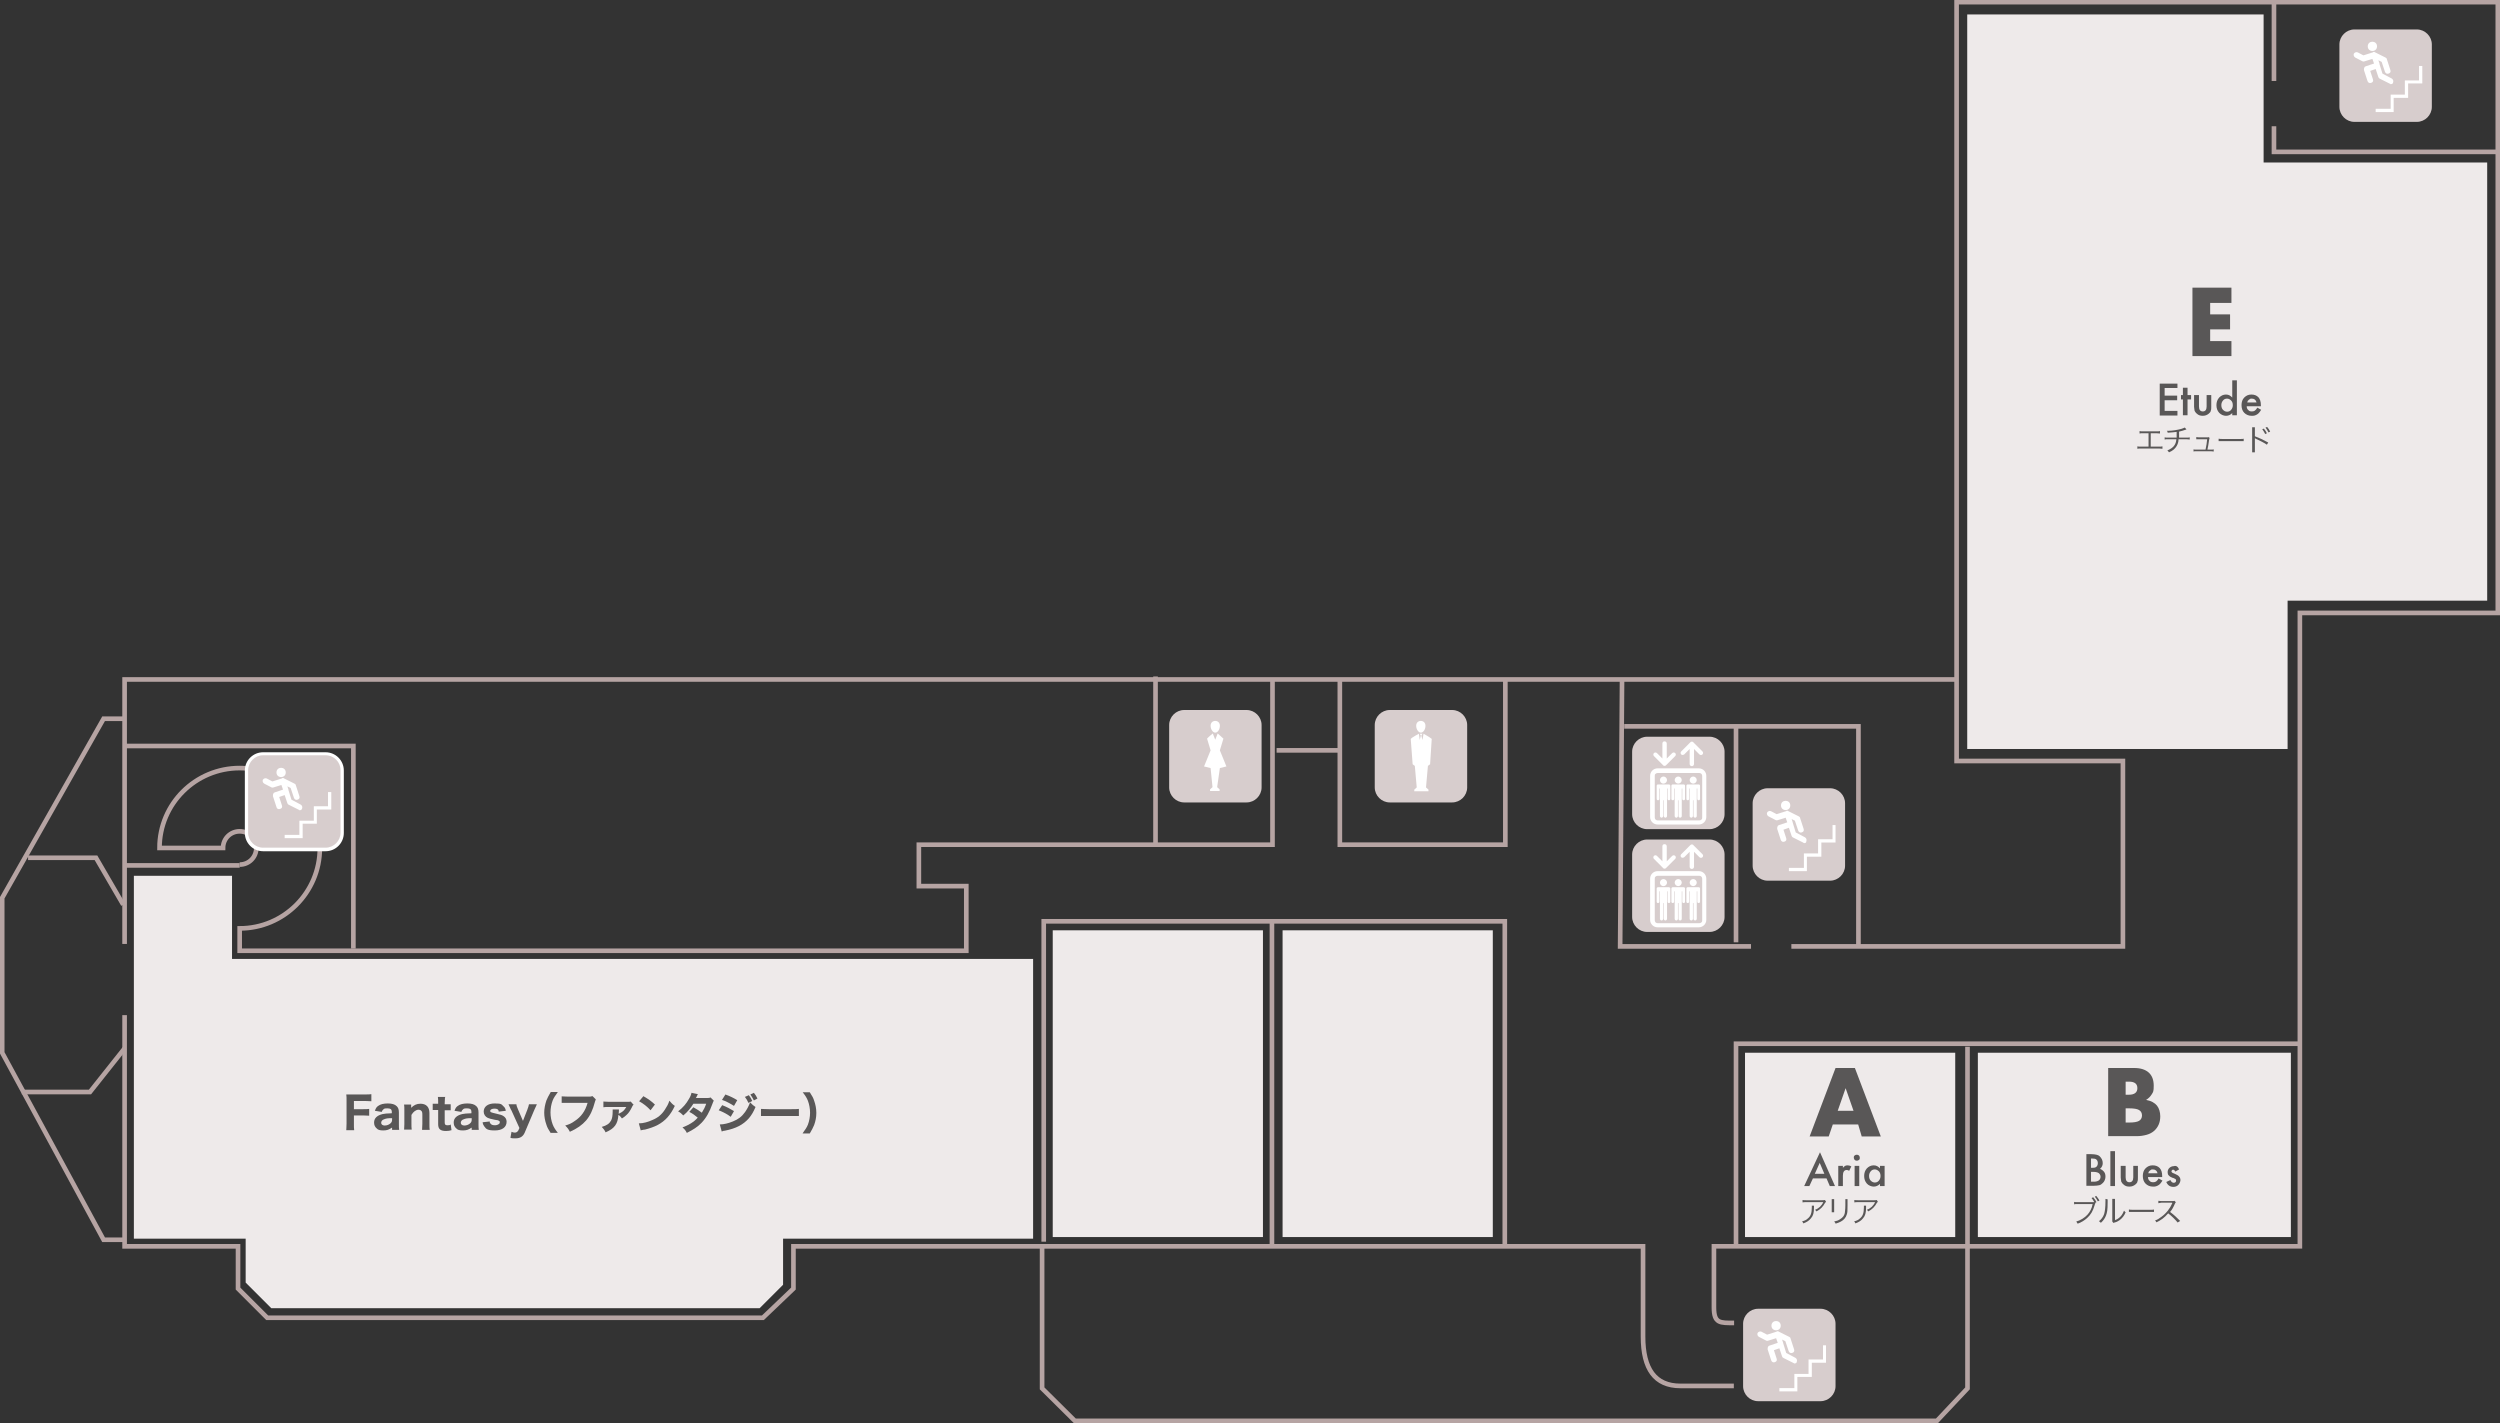 <?xml version="1.0" encoding="UTF-8"?>
<svg id="_レイヤー_1" data-name="レイヤー_1" xmlns="http://www.w3.org/2000/svg" version="1.1" viewBox="0 0 916.9 521.9">
  <rect x="0" y="0" width="916.9" height="521.9" fill="#333333" stroke="none"/>
  <!-- Generator: Adobe Illustrator 29.1.0, SVG Export Plug-In . SVG Version: 2.1.0 Build 142)  -->
  <defs>
    <style>
      .st0 {
        isolation: isolate;
      }

      .st1 {
        fill: #eeeaea;
      }

      .st2 {
        fill: #fff;
      }

      .st3 {
        fill: none;
        stroke: #b6a4a3;
        stroke-miterlimit: 10;
        stroke-width: 1.7px;
      }

      .st4 {
        fill: #595757;
      }

      .st5 {
        fill: #d7cdcd;
      }
    </style>
  </defs>
  <g>
    <path class="st3" d="M717.6,249.2"/>
    <path class="st3" d="M717.6,224.8"/>
    <path class="st3" d="M657,347.1h121.6v-68h-61V.8h198.5v224h-72.6v232.3h-214.9v22.4c0,5.9,2.2,5.7,7.4,5.7"/>
    <path class="st3" d="M657,347.1"/>
    <polyline class="st3" points="594.9 249.2 594.2 347.1 642.2 347.1"/>
    <path class="st3" d="M45.7,372.3v84.8h41.6v15.5l10.7,10.7h181.8l11.2-10.7v-15.5h311.6v33.1c0,11.9,4.4,18.1,13.7,18.1h19.6"/>
    <path class="st3" d="M45.7,372.3"/>
    <polyline class="st3" points="717.6 249.2 45.7 249.2 45.7 346.2"/>
    <polyline class="st3" points="382.2 457.6 382.2 509.2 394.2 521.1 710.4 521.1 721.6 509.2 721.6 457.6 721.6 383.9"/>
    <polyline class="st3" points="491.4 249.2 491.4 309.8 552.1 309.8 552.1 248.8"/>
    <line class="st3" x1="423.8" y1="248.1" x2="423.8" y2="310.2"/>
    <polyline class="st3" points="45.7 273.6 129.6 273.6 129.6 347.9"/>
    <polyline class="st3" points="45.2 263.6 38 263.6 .8 329.3 .8 386.1 38 454.7 45.2 454.7"/>
    <polyline class="st3" points="10.3 314.6 35.2 314.6 45.2 331.8"/>
    <polyline class="st3" points="8 400.5 33 400.5 45.7 384.5"/>
    <line class="st3" x1="45.2" y1="317.4" x2="87.9" y2="317.4"/>
    <polyline class="st3" points="382.8 455.4 382.8 337.9 551.9 337.9 551.9 457.6"/>
    <line class="st3" x1="466.5" y1="457.1" x2="466.5" y2="338.4"/>
    <polyline class="st3" points="636.7 456.5 636.7 382.8 842.9 382.8"/>
    <line class="st3" x1="468.2" y1="275.2" x2="491.4" y2="275.2"/>
    <polyline class="st3" points="595.7 266.4 681.6 266.4 681.6 347.3"/>
    <line class="st3" x1="834" y1="1.4" x2="834" y2="29.7"/>
    <polyline class="st3" points="834 46.3 834 55.7 916.6 55.7"/>
    <line class="st3" x1="636.7" y1="266.9" x2="636.7" y2="345.6"/>
    <path class="st3" d="M466.7,249.2v60.6h-129.7v15.2h17.4v23.7H87.9v-8.2c16.2,0,29.4-13.2,29.4-29.4s-13.2-29.4-29.4-29.4-29.4,13.1-29.4,29.3h23.3c0-3.4,2.7-6.1,6.1-6.1s6.1,2.7,6.1,6.1-2.7,6.1-6.1,6.1"/>
  </g>
  <path class="st5" d="M632.5,298.6c0,3-2.5,5.5-5.5,5.5h-22.9c-3,0-5.5-2.5-5.5-5.5v-22.9c0-3,2.5-5.5,5.5-5.5h22.9c3,0,5.5,2.5,5.5,5.5v22.9Z"/>
  <path class="st2" d="M625,282.6c-.5-.5-1.2-.8-1.9-.8h-15.2c-.7,0-1.4.3-1.9.8s-.8,1.2-.8,1.9v15.2c0,.7.3,1.4.8,1.9s1.2.8,1.9.8h15.2c.7,0,1.4-.3,1.9-.8s.8-1.2.8-1.9v-15.2c0-.7-.3-1.4-.8-1.9ZM624.3,299.8c0,.3,0,.6-.3.8-.2.2-.5.3-.8.3h-15.2c-.3,0-.6-.1-.8-.3-.2-.2-.3-.5-.3-.8v-15.2c0-.3,0-.6.3-.8.2-.2.5-.3.8-.3h15.2c.3,0,.6.1.8.3.2.2.3.5.3.8v15.2ZM610.1,287.4c.7,0,1.3-.6,1.3-1.3s-.6-1.3-1.3-1.3-1.3.6-1.3,1.3.5,1.3,1.3,1.3ZM612.1,287.7s0,0,0,0h-4c-.3,0-.5.2-.5.5v4.8c0,.3.2.5.5.5s.5-.2.5-.5v-3.8h.2v10.1c0,.3.3.6.6.6s.6-.3.6-.6v-5.8h.2v5.8c0,.3.3.6.6.6s.6-.3.6-.6v-5.8h0v-4.3h.2v3.8c0,.3.2.5.5.5s.5-.2.5-.5v-4.8c0-.3-.3-.5-.5-.5ZM615.5,287.4c.7,0,1.3-.6,1.3-1.3s-.6-1.3-1.3-1.3-1.3.6-1.3,1.3.6,1.3,1.3,1.3ZM617.5,287.7h-4c-.3,0-.5.2-.5.5v4.8c0,.3.2.5.5.5s.5-.2.5-.5v-3.8h.2v10.1c0,.3.3.6.6.6s.6-.3.6-.6v-5.8h.2v5.8c0,.3.3.6.6.6s.6-.3.6-.6v-10.1h.2v3.8c0,.3.2.5.5.5s.5-.2.5-.5v-4.8c0-.3-.2-.5-.5-.5ZM621,287.4c.7,0,1.3-.6,1.3-1.3s-.6-1.3-1.3-1.3-1.3.6-1.3,1.3.6,1.3,1.3,1.3ZM623,287.7h-4c-.3,0-.5.2-.5.5v4.8c0,.3.2.5.5.5s.5-.2.5-.5v-3.8h.2v10.1c0,.3.3.6.6.6s.6-.3.6-.6v-5.8h.2v5.8c0,.3.3.6.6.6s.6-.3.6-.6v-10.1h.2v3.8c0,.3.2.5.5.5s.5-.2.5-.5v-4.8c0-.3-.2-.5-.5-.5ZM617.1,276.9c.2,0,.4-.1.6-.2h0l2-2v5.5c0,.4.3.8.8.8s.8-.4.8-.8v-5.5l2,2c.3.3.8.3,1.1,0s.3-.8,0-1.1l-3.4-3.4h0c0-.1-.3-.2-.5-.2h0c-.2,0-.4.1-.5.2h0l-3.4,3.4c-.3.3-.3.8,0,1.1.1.1.3.2.5.2ZM610,280.7c0,.1.3.2.5.2h0c.2,0,.4-.1.5-.2h0l3.4-3.4c.3-.3.3-.8,0-1.1-.3-.3-.8-.3-1.1,0l-2,2v-5.5c0-.4-.3-.8-.8-.8s-.8.3-.8.8v5.5l-2-2c-.3-.3-.8-.3-1.1,0s-.3.8,0,1.1l3.4,3.4Z"/>
  <path class="st5" d="M632.5,336.3c0,3-2.5,5.5-5.5,5.5h-22.9c-3,0-5.5-2.5-5.5-5.5v-22.9c0-3,2.5-5.5,5.5-5.5h22.9c3,0,5.5,2.5,5.5,5.5v22.9Z"/>
  <path class="st2" d="M625,320.3c-.5-.5-1.2-.8-1.9-.8h-15.2c-.7,0-1.4.3-1.9.8s-.8,1.2-.8,1.9v15.2c0,.7.3,1.4.8,1.9s1.2.8,1.9.8h15.2c.7,0,1.4-.3,1.9-.8s.8-1.2.8-1.9v-15.2c0-.7-.3-1.4-.8-1.9ZM624.3,337.5c0,.3,0,.6-.3.8-.2.2-.5.3-.8.3h-15.2c-.3,0-.6-.1-.8-.3-.2-.2-.3-.5-.3-.8v-15.2c0-.3,0-.6.3-.8.2-.2.5-.3.8-.3h15.2c.3,0,.6.1.8.3.2.2.3.5.3.8v15.2ZM610.1,325c.7,0,1.3-.6,1.3-1.3s-.6-1.3-1.3-1.3-1.3.6-1.3,1.3.5,1.3,1.3,1.3ZM612.1,325.4s0,0,0,0h-4c-.3,0-.5.2-.5.5v4.8c0,.3.2.5.5.5s.5-.2.5-.5v-3.8h.2v10.1c0,.3.3.6.6.6s.6-.3.6-.6v-5.8h.2v5.8c0,.3.3.6.6.6s.6-.3.6-.6v-5.8h0v-4.3h.2v3.8c0,.3.2.5.5.5s.5-.2.5-.5v-4.8c0-.3-.3-.5-.5-.5ZM615.5,325c.7,0,1.3-.6,1.3-1.3s-.6-1.3-1.3-1.3-1.3.6-1.3,1.3.6,1.3,1.3,1.3ZM617.5,325.4h-4c-.3,0-.5.2-.5.5v4.8c0,.3.2.5.5.5s.5-.2.5-.5v-3.8h.2v10.1c0,.3.3.6.6.6s.6-.3.6-.6v-5.8h.2v5.8c0,.3.3.6.6.6s.6-.3.6-.6v-10.1h.2v3.8c0,.3.2.5.5.5s.5-.2.5-.5v-4.8c0-.3-.2-.5-.5-.5ZM621,325c.7,0,1.3-.6,1.3-1.3s-.6-1.3-1.3-1.3-1.3.6-1.3,1.3.6,1.3,1.3,1.3ZM623,325.4h-4c-.3,0-.5.2-.5.5v4.8c0,.3.2.5.5.5s.5-.2.5-.5v-3.8h.2v10.1c0,.3.3.6.6.6s.6-.3.6-.6v-5.8h.2v5.8c0,.3.3.6.6.6s.6-.3.6-.6v-10.1h.2v3.8c0,.3.2.5.5.5s.5-.2.5-.5v-4.8c0-.3-.2-.5-.5-.5ZM617.1,314.6c.2,0,.4-.1.6-.2h0l2-2v5.5c0,.4.3.8.8.8s.8-.4.8-.8v-5.5l2,2c.3.3.8.3,1.1,0s.3-.8,0-1.1l-3.4-3.4h0c0-.1-.3-.2-.5-.2h0c-.2,0-.4.1-.5.2h0l-3.4,3.4c-.3.3-.3.8,0,1.1.1.1.3.2.5.2ZM610,318.4c0,.1.3.2.5.2h0c.2,0,.4-.1.5-.2h0l3.4-3.4c.3-.3.3-.8,0-1.1-.3-.3-.8-.3-1.1,0l-2,2v-5.5c0-.4-.3-.8-.8-.8s-.8.3-.8.8v5.5l-2-2c-.3-.3-.8-.3-1.1,0s-.3.8,0,1.1l3.4,3.4Z"/>
  <path class="st5" d="M538.1,288.8c0,3-2.5,5.5-5.5,5.5h-22.9c-3,0-5.5-2.5-5.5-5.5v-22.9c0-3,2.5-5.5,5.5-5.5h22.9c3,0,5.5,2.5,5.5,5.5v22.9Z"/>
  <g>
    <path class="st2" d="M521.1,268.7c1,0,1.7-1.3,1.7-2.5s-.8-1.8-1.7-1.8-1.7.6-1.7,1.8c0,1.2.8,2.5,1.7,2.5Z"/>
    <path class="st2" d="M521.7,271.4l-.4-1.6.4-.7h-1l.4.7-.4,1.6-.3-2.3s-2.5,1.3-3,1.9l.7,9.3.8.6.7,7.9-.9.8v.6h5.2v-.6l-.9-.8.7-7.9.8-.6.6-9.3c-.5-.5-3-1.9-3-1.9l-.4,2.3Z"/>
  </g>
  <path class="st5" d="M462.7,288.8c0,3-2.5,5.5-5.5,5.5h-22.9c-3,0-5.5-2.5-5.5-5.5v-22.9c0-3,2.5-5.5,5.5-5.5h22.9c3,0,5.5,2.5,5.5,5.5v22.9Z"/>
  <g>
    <path class="st2" d="M445.7,268.7c1,0,1.7-1.3,1.7-2.5s-.8-1.8-1.7-1.8-1.7.6-1.7,1.8.8,2.5,1.7,2.5Z"/>
    <path class="st2" d="M447.4,281.7l2.4-.6-2.4-5.9h0l1.3-4.3c-.5-.5-2.1-1.9-2.1-1.9l-.9,2.3-.9-2.3s-1.6,1.3-2.1,1.9l1.3,4.3-2.4,5.9,2.4.6.7,7-.9.8v.6h3.5v-.6l-.9-.8,1-7Z"/>
  </g>
  <path class="st5" d="M673.2,508.4c0,3-2.5,5.5-5.5,5.5h-22.9c-3,0-5.5-2.5-5.5-5.5v-22.9c0-3,2.5-5.5,5.5-5.5h22.9c3,0,5.5,2.5,5.5,5.5v22.9Z"/>
  <g>
    <path class="st2" d="M658,500l-3.8-1.9h0c-.3-.1-.5-.3-.6-.6l-1-3-2,.7,1,3.1c.2.6,0,1.1-.7,1.3-.6.2-1.1-.1-1.3-.7l-1.3-4c0-.4,0-.7.2-1,0-.2.3-.3.5-.4l3-1-.6-1.7-2.9.9c-.2.1-.5.1-.7,0h0q0,0-.2-.1l-2.5-1.3c-.5-.3-.7-.9-.5-1.4.3-.5.9-.7,1.4-.5l2.1,1.1,3.5-1.1s0,0,0-.1h0c.3-.1.6-.1.8.1l3.8,1.9h0c.2.1.5.3.5.6l1.3,4c.2.6,0,1.1-.7,1.3-.6.2-1.1-.1-1.3-.7l-1.2-3.6-1.2-.6.4,1.2s0,.1,0,.1h0c0,.1,1.1,3.6,1.1,3.6l3.4,1.8c.5.3.7.9.5,1.4,0,.6-.7.8-1.2.6Z"/>
    <circle class="st2" cx="651.4" cy="486.2" r="1.7"/>
  </g>
  <polygon class="st2" points="668.6 493.4 668.6 498.6 663.3 498.6 663.3 503.9 658.1 503.9 658.1 509.1 652.6 509.1 652.6 510.3 659.2 510.3 659.2 505 664.5 505 664.5 499.8 669.7 499.8 669.7 494.6 669.7 493.4 668.6 493.4"/>
  <g>
    <path class="st5" d="M96.5,311.6c-3.4,0-6.1-2.7-6.1-6.1v-22.9c0-3.4,2.7-6.1,6.1-6.1h22.9c3.4,0,6.1,2.7,6.1,6.1v22.9c0,3.4-2.7,6.1-6.1,6.1h-22.9Z"/>
    <path class="st2" d="M119.4,277c3.1,0,5.5,2.5,5.5,5.5v22.9c0,3-2.5,5.5-5.5,5.5h-22.9c-3,0-5.5-2.5-5.5-5.5v-22.9c0-3,2.5-5.5,5.5-5.5h22.9M119.4,275.9h-22.9c-3.7,0-6.7,3-6.7,6.7v22.9c0,3.7,3,6.7,6.7,6.7h22.9c3.7,0,6.7-3,6.7-6.7v-22.9c0-3.7-3-6.7-6.7-6.7h0Z"/>
  </g>
  <g>
    <path class="st2" d="M109.8,297.1l-3.8-1.9h0c-.3-.1-.5-.3-.6-.6l-1-3-2,.7,1,3.1c.2.6,0,1.1-.7,1.3-.6.2-1.2-.1-1.3-.7l-1.3-4c0-.4,0-.7.2-1,0-.2.3-.3.5-.4l3-1-.6-1.7-2.9.9c-.2.1-.5.1-.7,0h0q0,0-.2-.1l-2.5-1.3c-.5-.3-.7-.9-.5-1.4.3-.5.9-.7,1.4-.5l2.1,1.1,3.5-1.1s0,0,0-.1h0c.3-.1.6-.1.8.1l3.8,1.9h0c.2.1.5.3.5.6l1.3,4c.2.6,0,1.1-.7,1.3-.6.2-1.1-.1-1.3-.7l-1.2-3.6-1.2-.6.4,1.2s0,.1,0,.1,0,.1,0,.1l1.1,3.5,3.4,1.8c.5.3.7.9.5,1.4-.1.6-.7.8-1.2.6Z"/>
    <circle class="st2" cx="103.1" cy="283.3" r="1.7"/>
  </g>
  <polygon class="st2" points="120.3 290.5 120.3 295.7 115.1 295.7 115.1 301 109.8 301 109.8 306.2 104.4 306.2 104.4 307.4 111 307.4 111 302.1 116.2 302.1 116.2 296.9 121.5 296.9 121.5 291.7 121.5 290.5 120.3 290.5"/>
  <path class="st5" d="M891.9,39.2c0,3-2.5,5.5-5.5,5.5h-22.9c-3,0-5.5-2.5-5.5-5.5v-22.9c0-3,2.5-5.5,5.5-5.5h22.9c3,0,5.5,2.5,5.5,5.5v22.9Z"/>
  <g>
    <path class="st2" d="M876.7,30.8l-3.8-1.9h0c-.3-.1-.5-.3-.6-.6l-1-3-2,.7,1,3.1c.2.6,0,1.1-.7,1.3-.6.2-1.1-.1-1.3-.7l-1.3-4c0-.4,0-.7.2-1,0-.2.3-.3.5-.4l3-1-.6-1.7-2.9.9c-.2.1-.5.1-.7,0h0q0,0-.2-.1l-2.5-1.3c-.5-.3-.7-.9-.5-1.4.3-.5.9-.7,1.4-.5l2.1,1.1,3.5-1.1s0,0,0-.1h0c.3-.1.6-.1.8.1l3.8,1.9h0c.2.1.5.3.5.6l1.3,4c.2.6,0,1.1-.7,1.3-.6.2-1.1-.1-1.3-.7l-1.2-3.6-1.2-.6.4,1.2s0,.1,0,.1,0,.1,0,.1l1.1,3.5,3.4,1.8c.5.3.7.9.5,1.4,0,.6-.7.8-1.2.6Z"/>
    <circle class="st2" cx="870.1" cy="17" r="1.7"/>
  </g>
  <polygon class="st2" points="887.2 24.2 887.2 29.5 882 29.5 882 34.7 876.8 34.7 876.8 39.9 871.3 39.9 871.3 41.1 877.9 41.1 877.9 35.9 883.2 35.9 883.2 30.6 888.4 30.6 888.4 25.4 888.4 24.2 887.2 24.2"/>
  <path class="st5" d="M676.7,317.5c0,3-2.5,5.5-5.5,5.5h-22.9c-3,0-5.5-2.5-5.5-5.5v-22.9c0-3,2.5-5.5,5.5-5.5h22.9c3,0,5.5,2.5,5.5,5.5v22.9Z"/>
  <g>
    <path class="st2" d="M661.5,309.1l-3.8-1.9h0c-.3-.1-.5-.3-.6-.6l-1-3-2,.7,1,3.1c.2.6,0,1.1-.7,1.3-.6.2-1.1-.1-1.3-.7l-1.3-4c0-.4,0-.7.2-1,0-.2.3-.3.5-.4l3-1-.6-1.7-2.9.9c-.2.1-.5.1-.7,0h0q0,0-.2-.1l-2.5-1.3c-.5-.3-.7-.9-.5-1.4.3-.5.9-.7,1.4-.5l2.1,1.1,3.5-1.1s0,0,0-.1h0c.3-.1.6-.1.8.1l3.8,1.9h0c.2.1.5.3.5.6l1.3,4c.2.6,0,1.1-.7,1.3-.6.2-1.1-.1-1.3-.7l-1.2-3.6-1.2-.6.4,1.2s0,.1,0,.1h0c0,.1,1.1,3.6,1.1,3.6l3.4,1.8c.5.3.7.9.5,1.4,0,.7-.6.9-1.2.6Z"/>
    <circle class="st2" cx="654.9" cy="295.4" r="1.7"/>
  </g>
  <polygon class="st2" points="672.1 302.6 672.1 307.8 666.8 307.8 666.8 313 661.6 313 661.6 318.3 656.1 318.3 656.1 319.5 662.7 319.5 662.7 314.2 668 314.2 668 309 673.2 309 673.2 303.7 673.2 302.6 672.1 302.6"/>
  <polygon class="st1" points="721.5 5.3 830.2 5.3 830.2 59.6 912.2 59.6 912.2 220.3 839 220.3 839 274.7 721.5 274.7 721.5 5.3"/>
  <g class="st0">
    <path class="st4" d="M798.6,142.3h-4.7v2.8h4.6v1.7h-4.6v3.9h4.7v1.7h-6.5v-11.7h6.5v1.6Z"/>
    <path class="st4" d="M802.3,146.5v5.8h-1.7v-5.8h-.7v-1.6h.7v-2.7h1.7v2.7h1.3v1.6h-1.3Z"/>
    <path class="st4" d="M806.5,144.9v4.2c0,1.2.5,1.8,1.4,1.8s1.4-.6,1.4-1.8v-4.2h1.7v4.3c0,.6,0,1.1-.2,1.5,0,.4-.4.7-.7,1-.6.5-1.3.8-2.2.8s-1.6-.2-2.2-.8c-.4-.3-.6-.7-.8-1,0-.3-.2-.9-.2-1.5v-4.3h1.8Z"/>
    <path class="st4" d="M818.7,139.5h1.7v12.8h-1.7v-.8c-.7.7-1.4,1-2.3,1s-1.8-.4-2.5-1.1c-.7-.8-1-1.7-1-2.8s.3-2,1-2.8c.7-.7,1.5-1.1,2.5-1.1s1.6.4,2.3,1.1v-6.3ZM814.7,148.6c0,.7.2,1.3.6,1.7.4.4.9.7,1.5.7s1.1-.2,1.5-.7.6-1,.6-1.7-.2-1.3-.6-1.7c-.4-.4-.9-.7-1.5-.7s-1.1.2-1.5.7c-.4.5-.6,1-.6,1.7Z"/>
    <path class="st4" d="M829.3,149h-5.3c0,.6.2,1.1.6,1.4.3.4.8.5,1.3.5s.8-.1,1.1-.3.6-.6.9-1.1l1.4.8c-.2.4-.5.7-.7,1s-.5.5-.8.7-.6.3-.9.4c-.3.1-.7.1-1.1.1-1.1,0-2-.4-2.7-1.1-.7-.7-1-1.7-1-2.8s.3-2.1,1-2.8,1.5-1.1,2.6-1.1,1.9.3,2.6,1c.6.7.9,1.6.9,2.9v.4ZM827.6,147.6c-.2-.9-.8-1.4-1.7-1.4s-.4,0-.6.1c-.2.1-.3.2-.5.3,0,.1-.3.3-.4.4,0,.2-.2.4-.2.6h3.4Z"/>
  </g>
  <g class="st0">
    <path class="st4" d="M818.4,111.1h-7.8v4.2h7.3v5.5h-7.3v4.3h7.8v5.5h-14.3v-25.1h14.3v5.6Z"/>
  </g>
  <g class="st0">
    <path class="st4" d="M788.8,163.8h3c.7,0,.9,0,1.3-.1v.9c-.4,0-.7-.1-1.3-.1h-6.6c-.6,0-.9,0-1.3.1v-.9c.4.1.6.1,1.3.1h2.8v-4.9h-2c-.6,0-.9,0-1.3.1v-.9c.4.1.7.1,1.3.1h4.9c.6,0,.9,0,1.3-.1v.9c-.4,0-.7-.1-1.3-.1h-2.1v4.9h0Z"/>
    <path class="st4" d="M801.9,157.5q0,0-.3.1c-.8.3-1.6.5-2.4.7v2.2h2.7c.6,0,.8,0,1.2-.1v.8c-.4,0-.6-.1-1.2-.1h-2.9c0,1-.3,1.8-.7,2.5-.6,1-1.4,1.7-2.8,2.3-.2-.3-.3-.4-.6-.7,1.2-.5,2.1-1.1,2.6-1.9.4-.6.6-1.2.7-2.2h-3.1c-.6,0-.8,0-1.2.1v-.8c.4.1.5.1,1.2.1h3.2v-2.1c-.7.1-1.7.2-3.3.3,0-.3,0-.4-.3-.7h.6c1.4,0,3.2-.3,4.7-.7.6-.2.9-.3,1.3-.5l.6.7Z"/>
    <path class="st4" d="M810.9,164.9c.5,0,.7,0,1-.1v.8c-.3,0-.6-.1-1-.1h-5.4c-.5,0-.7,0-1,.1v-.8c.3.1.5.1,1,.1h3.4c.3-1.2.5-2.8.6-3.8h-4v-.8c.3,0,.6.1,1,.1h3c.3,0,.4,0,.5-.1l.4.3q0,.2-.2.8c-.3,1.8-.3,2.3-.6,3.5h1.3Z"/>
    <path class="st4" d="M813.8,160.9c.3.1.6.1,1.4.1h6.4c.8,0,1,0,1.3-.1v.9h-9.2v-.9h.1Z"/>
    <path class="st4" d="M826,165.9c0-.3,0-.5,0-1.2v-6.9c0-.7,0-.9,0-1.1h1c0,.3,0,.5,0,1.2v2.1c1.6.6,3.1,1.3,4.9,2.3l-.5.8c-.8-.6-2.6-1.5-4.1-2.2q-.2-.1-.3-.2h0v4c0,.7,0,.9,0,1.2h-1ZM830.3,157.2c.5.6.8,1.1,1.1,1.7l-.6.3c-.3-.6-.8-1.4-1.1-1.8l.6-.2ZM831.5,156.6c.5.6.8,1,1.1,1.7l-.6.3c-.2-.5-.7-1.2-1.1-1.8l.6-.2Z"/>
  </g>
  <rect class="st1" x="725.4" y="386.1" width="114.8" height="67.6"/>
  <rect class="st1" x="640" y="386.1" width="77.1" height="67.6"/>
  <rect class="st1" x="470.4" y="341.2" width="77.1" height="112.5"/>
  <rect class="st1" x="386.1" y="341.2" width="77.1" height="112.5"/>
  <g class="st0">
    <path class="st4" d="M669.9,432.2h-5l-1.3,2.8h-1.9l5.8-12.4,5.5,12.4h-1.9l-1.2-2.8ZM669.1,430.5l-1.7-4-1.8,4h3.5Z"/>
    <path class="st4" d="M674.2,427.6h1.7v.7c.3-.3.6-.6.8-.7s.5-.2.9-.2.9.1,1.4.4l-.8,1.6c-.3-.2-.6-.3-.9-.3-.9,0-1.4.7-1.4,2.1v3.8h-1.7v-7.4Z"/>
    <path class="st4" d="M679.9,424.6c0-.3,0-.6.3-.8.2-.2.5-.3.8-.3s.6.1.8.3c.2.2.3.5.3.8s0,.6-.3.8c-.2.2-.5.3-.8.3s-.6-.1-.8-.3c-.1-.3-.3-.5-.3-.8ZM681.9,427.6v7.4h-1.7v-7.4h1.7Z"/>
    <path class="st4" d="M689.5,427.6h1.7v7.4h-1.7v-.8c-.7.7-1.5,1-2.3,1s-1.9-.4-2.5-1.1c-.7-.8-1-1.7-1-2.8s.3-2,1-2.8c.7-.7,1.5-1.1,2.5-1.1s1.6.4,2.3,1.1v-.9ZM685.5,431.3c0,.7.2,1.3.6,1.7.4.4.9.7,1.5.7s1.1-.2,1.5-.7.6-1,.6-1.7-.2-1.3-.6-1.7c-.4-.4-.9-.7-1.5-.7s-1.1.2-1.5.7c-.4.5-.6,1-.6,1.7Z"/>
  </g>
  <g class="st0">
    <path class="st4" d="M681.5,412.4h-9.3l-1.5,4.4h-7l9.5-25.1h7.1l9.5,25.1h-7l-1.3-4.4ZM679.8,407.4l-2.9-8.3-2.9,8.3h5.8Z"/>
  </g>
  <g class="st0">
    <path class="st4" d="M665.3,442.1v.8c0,1.9-.3,3-1.1,3.9-.7.9-1.5,1.4-2.8,1.9-.2-.4-.2-.5-.5-.7.9-.3,1.5-.5,2-1,1.2-.9,1.6-2.1,1.6-4.2v-.6h.8ZM669.7,440.7c0,.1,0,.2-.3.4-.8,1.5-1.8,2.5-3.2,3.2-.2-.3-.3-.4-.5-.6.8-.3,1.2-.6,1.8-1.1.5-.5.9-1,1.2-1.7h-6.3c-.6,0-.9,0-1.3.1v-.9c.4.1.7.1,1.3.1h6q.7,0,.9-.1l.4.6Z"/>
    <path class="st4" d="M672.7,439.8v4.8h-.9v-4.8h.9ZM677.6,439.8c0,.3,0,.4,0,1v1.3c0,1.8,0,2.7-.3,3.4-.3,1-1,1.9-2.1,2.5-.5.3-1.1.5-2,.8,0-.3-.2-.4-.5-.8,1-.2,1.5-.4,2.1-.8,1-.6,1.6-1.3,1.8-2.3,0-.6.2-1.1.2-2.8v-2.3h.9Z"/>
    <path class="st4" d="M684.4,442.1v.8c0,1.9-.3,3-1.1,3.9-.7.9-1.5,1.4-2.8,1.9-.2-.4-.2-.5-.5-.7.9-.3,1.5-.5,2-1,1.2-.9,1.6-2.1,1.6-4.2v-.6h.8ZM688.7,440.7c0,.1,0,.2-.3.4-.8,1.5-1.8,2.5-3.2,3.2-.2-.3-.3-.4-.5-.6.8-.3,1.2-.6,1.8-1.1.5-.5.9-1,1.2-1.7h-6.3c-.6,0-.9,0-1.3.1v-.9c.4.1.7.1,1.3.1h6q.7,0,.9-.1l.4.6Z"/>
  </g>
  <polygon class="st1" points="378.9 351.7 85.1 351.7 85.1 321.2 49.1 321.2 49.1 351.7 49.1 423.8 49.1 454.3 90.1 454.3 90.1 470.4 99.5 479.8 278.6 479.8 287.2 471.2 287.2 454.3 378.9 454.3 378.9 351.7"/>
  <g>
    <g class="st0">
      <path class="st4" d="M765.2,435v-11.7h1.8c.8,0,1.4.1,1.9.2s.9.3,1.2.6c.3.3.6.7.8,1.1s.3.9.3,1.4c0,.8-.3,1.5-1,2.1.6.2,1.1.6,1.5,1.1s.5,1.1.5,1.8-.3,1.7-1,2.3c-.4.4-.8.7-1.3.8-.5.1-1.2.2-2,.2h-2.7ZM766.9,428.3h.6c.7,0,1.1-.1,1.4-.4.3-.3.5-.7.5-1.3s-.2-1-.5-1.3-.8-.4-1.4-.4h-.6v3.4ZM766.9,433.4h1.1c.8,0,1.4-.2,1.8-.5.4-.3.6-.8.6-1.3s-.2-.9-.6-1.3c-.4-.3-1-.5-2-.5h-.9v3.6h0Z"/>
      <path class="st4" d="M775.7,422.2v12.8h-1.7v-12.8h1.7Z"/>
      <path class="st4" d="M779.6,427.6v4.2c0,1.2.5,1.8,1.4,1.8s1.4-.6,1.4-1.8v-4.2h1.7v4.3c0,.6,0,1.1-.2,1.5,0,.4-.4.7-.7,1-.6.5-1.3.8-2.2.8s-1.6-.2-2.2-.8c-.4-.3-.6-.7-.8-1,0-.3-.2-.9-.2-1.5v-4.3h1.8Z"/>
      <path class="st4" d="M793.1,431.7h-5.3c0,.6.2,1.1.6,1.4.3.4.8.5,1.3.5s.8-.1,1.1-.3c.3-.2.6-.6.9-1.1l1.4.8c-.2.4-.5.7-.7,1s-.5.5-.8.7-.6.3-.9.4c-.3.1-.7.1-1.1.1-1.1,0-2-.4-2.7-1.1s-1-1.7-1-2.8.3-2.1,1-2.8c.7-.7,1.5-1.1,2.6-1.1s1.9.3,2.6,1c.6.7.9,1.6.9,2.9v.4ZM791.3,430.3c-.2-.9-.8-1.4-1.7-1.4s-.4,0-.6.1c-.2.1-.3.2-.5.3,0,.1-.3.3-.4.4,0,.2-.2.4-.2.6h3.4Z"/>
      <path class="st4" d="M799.2,428.9l-1.4.8c-.2-.5-.5-.7-.8-.7s-.3.1-.4.2-.2.2-.2.4c0,.3.3.6,1,.8.9.4,1.5.7,1.8,1.1.3.3.5.8.5,1.3s-.3,1.3-.8,1.8-1.1.7-1.8.7c-1.2,0-2.1-.6-2.6-1.8l1.5-.7c.2.4.4.6.5.7.2.2.5.3.7.3.6,0,.9-.3.9-.8s-.2-.6-.7-.8c-.2-.1-.3-.2-.5-.2s-.3-.2-.5-.2c-.5-.2-.8-.5-1-.7-.3-.3-.4-.7-.4-1.2s.2-1.2.7-1.6,1-.6,1.6-.6c.8-.3,1.5.2,1.9,1.2Z"/>
    </g>
    <g class="st0">
      <path class="st4" d="M773.1,391.7h9.7c2.3,0,4.1.6,5.3,1.7s1.8,2.7,1.8,4.8-.2,2.3-.7,3.1c-.5.8-1.1,1.5-2.1,2.1.9.2,1.7.4,2.4.8s1.2.8,1.6,1.3.7,1.1.9,1.8c.2.7.3,1.4.3,2.1,0,1.2-.2,2.2-.6,3.1-.4.9-1,1.7-1.7,2.3-.7.6-1.6,1.1-2.7,1.4s-2.3.5-3.6.5h-10.5v-25h-.1ZM779.6,401.5h1.2c2,0,3.1-.8,3.1-2.4s-1-2.4-3.1-2.4h-1.2v4.8ZM779.6,411.7h1.4c1.6,0,2.8-.2,3.5-.6s1.1-1.1,1.1-2-.4-1.6-1.1-2c-.7-.4-1.9-.6-3.5-.6h-1.4v5.2Z"/>
    </g>
    <g class="st0">
      <path class="st4" d="M768.4,441.4q0,.1-.2.7c-.6,2.1-1.4,3.4-2.7,4.6-1,.9-2.1,1.6-3.5,2.1-.2-.3-.3-.5-.5-.8,1.5-.4,3.1-1.4,4.1-2.5.9-1,1.6-2.3,1.9-3.9h-5.6c-.6,0-.9,0-1.2.1v-.9c.4.1.7.1,1.3.1h6.1c-.5-.8-.6-1.1-1-1.5l.6-.3c.6.7,1,1.3,1.2,1.8l-.4.2v.3ZM768.8,438.6c.5.6.8,1,1.2,1.7l-.6.3c-.2-.5-.7-1.2-1.1-1.7l.5-.3Z"/>
      <path class="st4" d="M773,439.9q0,.3,0,1c0,3-.2,3.8-.6,4.9-.4,1-.9,1.8-1.9,2.7-.2-.3-.3-.4-.7-.6.9-.7,1.5-1.5,1.9-2.6.3-1,.5-2.4.5-4.8v-.8l.9.2ZM775.7,439.8c0,.3,0,.5,0,1v6.7c.8-.3,1.4-.7,2-1.3.6-.6,1-1.4,1.3-2.2.2.3.3.4.6.6-.5,1.3-1.3,2.2-2.2,2.9-.5.3-.9.6-1.6.8q-.2.1-.4.1c0,.1-.2.1-.3.1l-.4-.5c0-.2,0-.3,0-.8v-6.5q0-.7,0-1h.9Z"/>
      <path class="st4" d="M780.9,443.6c.3.1.6.1,1.4.1h6.4c.8,0,1,0,1.3-.1v.9h-9.2v-.9h.1Z"/>
      <path class="st4" d="M798.7,448.4c-.9-1.1-2.1-2.3-3.5-3.4-.8.9-1.3,1.4-2.1,2s-1.4.9-2.2,1.3c-.2-.3-.3-.5-.5-.7.9-.3,1.4-.6,2.3-1.3,1.8-1.3,3.2-3.1,4-5q0-.1,0-.1h0q0-.1-.3-.1h-3.7c-.5.1-.8.1-1.1.2v-.9c.3,0,.5.1.9.1h4.3c.4,0,.5,0,.7-.1l.5.5c0,.1-.2.3-.3.5-.6,1.4-1.1,2.3-1.8,3.1,1.5,1.1,2.4,2,3.7,3.3l-1,.6Z"/>
    </g>
  </g>
  <g>
    <path class="st4" d="M129.8,412.1c0,1.2,0,1.8.1,2.4h-2.9c0-.6.1-1.3.1-2.4v-8.5c0-1,0-1.5-.1-2.2.6,0,1.1,0,2.2,0h4.7c1.1,0,1.6,0,2.3-.1v2.6c-.6,0-1.2-.1-2.3-.1h-4.1v3h3.3c1.1,0,1.6,0,2.3-.1v2.5c-.6,0-1.3-.1-2.3-.1h-3.3v2.9Z"/>
    <path class="st4" d="M143.7,413.6c-1,.7-1.8,1-3.1,1s-2-.2-2.5-.8c-.6-.5-.9-1.2-.9-2.1,0-1.6,1.1-2.6,3.1-3.1.9-.2,1.4-.2,3.4-.3v-.6c0-.8-.5-1.2-1.6-1.2s-1.2.1-1.5.4c-.3.2-.4.4-.6.9l-2.5-.4c.3-.9.6-1.4,1.2-1.8.8-.6,2-.9,3.5-.9s2.6.3,3.3,1c.5.5.8,1.1.8,2.3v4.3c0,.9,0,1.4.1,2.1h-2.6v-.8ZM143.7,410.1c-1.5,0-2.1.1-2.8.4-.7.2-1.1.7-1.1,1.3s.5,1,1.3,1,1.5-.3,2-.7c.5-.4.7-.8.7-1.4v-.6Z"/>
    <path class="st4" d="M148.2,414.5c0-.7.1-1.3.1-2.2v-5c0-1,0-1.6-.1-2.2h2.6v.6c0,.1,0,.3,0,.6,1-1,2-1.5,3.4-1.5,2.1,0,3.3,1.2,3.3,3.4v4c0,1,0,1.6.1,2.2h-2.8c0-.8.1-1.3.1-2.2v-3.4c0-.8-.1-1.2-.5-1.5-.2-.2-.6-.3-.9-.3-.9,0-1.9.7-2.6,1.9v3.2c0,.9,0,1.5.1,2.2h-2.8Z"/>
    <path class="st4" d="M163.2,402.5c0,.6-.1,1.3-.1,2.1v.4h.6c.7,0,1.1,0,1.6,0v2.2c-.5,0-.8,0-1.5,0h-.7v4.5c0,.8.3,1,1,1s.8,0,1.2-.3l.3,2.1c-.6.2-1.2.3-2,.3-2.1,0-2.9-.7-2.9-2.5v-5.2h-.6c-.6,0-.9,0-1.4,0v-2.3c.5,0,.8,0,1.4,0h.6v-.4c0-.8,0-1.3-.1-2.1h2.8Z"/>
    <path class="st4" d="M172.9,413.6c-1,.7-1.8,1-3.1,1s-2-.2-2.5-.8c-.6-.5-.9-1.2-.9-2.1,0-1.6,1.1-2.6,3.1-3.1.9-.2,1.4-.2,3.4-.3v-.6c0-.8-.5-1.2-1.6-1.2s-1.2.1-1.5.4c-.3.2-.4.4-.6.9l-2.5-.4c.3-.9.6-1.4,1.2-1.8.8-.6,2-.9,3.5-.9s2.6.3,3.3,1c.5.5.8,1.1.8,2.3v4.3c0,.9,0,1.4.1,2.1h-2.6v-.8ZM172.9,410.1c-1.5,0-2.1.1-2.8.4-.7.2-1.1.7-1.1,1.3s.5,1,1.3,1,1.5-.3,2-.7c.5-.4.7-.8.7-1.4v-.6Z"/>
    <path class="st4" d="M179.6,411.4c0,.4.2.6.4.8.3.4.9.5,1.6.5s1.7-.4,1.7-1-.1-.5-.3-.6c-.2-.2-.5-.3-1.5-.4-1.5-.3-2.1-.5-2.6-.7-.9-.4-1.5-1.3-1.5-2.3,0-1.8,1.5-3,4-3s2.5.3,3.2,1c.5.4.8.9.9,1.7l-2.6.3c0-.8-.6-1.1-1.5-1.1s-1.6.3-1.6.8.2.5.5.6c.3.1.6.2,1.5.4,1.6.4,2.2.5,2.8.9.8.5,1.2,1.2,1.2,2.1,0,2-1.6,3.2-4.3,3.2s-3.2-.5-3.9-1.5c-.3-.4-.5-.8-.6-1.5l2.7-.3Z"/>
    <path class="st4" d="M187.4,407c-.7-1.5-.8-1.7-.9-2h2.9c0,.5.3,1.2.6,1.9l1.8,4.2,1.6-4.1c.4-1,.5-1.5.6-2h2.9q-.1.2-.3.7t-.6,1.3l-3.6,8.5c-.6,1.3-1.6,2-3.3,2s-1.1,0-1.9-.2l.4-2.2c.5.2.8.3,1.2.3.6,0,1-.3,1.3-.8l.4-.9-3-6.6Z"/>
    <path class="st4" d="M202,415.6c-.9-1.4-1.3-2.1-1.6-3.1-.5-1.4-.8-2.9-.8-4.4s.3-3,.8-4.5c.4-1,.8-1.7,1.6-3.1h2.6c-1,1.4-1.5,2.1-1.9,3.1-.5,1.3-.8,2.9-.8,4.4s.3,3.1.8,4.4c.4,1,.8,1.7,1.9,3.1h-2.6Z"/>
    <path class="st4" d="M218.5,403.3c-.1.3-.2.4-.3.8-.8,3-1.7,5-3.2,6.8-1.5,1.7-3.3,3-6,4.2-.5-1-.8-1.4-1.7-2.3,1.4-.4,2.3-.8,3.4-1.6,2.5-1.6,4-3.8,4.8-6.7h-7c-1.3,0-1.8,0-2.5,0v-2.4c.7,0,1.2.1,2.5.1h7.3c.7,0,1,0,1.5-.2l1.2,1.2Z"/>
    <path class="st4" d="M232.2,405.3q-.2.2-.5.9c-.5,1-1.1,2-1.9,2.7-.5.5-.9.8-1.7,1.3-.5-.7-.8-1-1.3-1.3-.2,3.3-1.4,5-4.7,6.4-.4-.9-.7-1.2-1.4-2,1.8-.5,2.8-1.2,3.4-2.3.4-.7.6-1.8.6-3.4s0-.4,0-.7h2.3c0,.3,0,.7-.1,1.6.4-.2.7-.4,1.1-.6.8-.5,1.2-1.1,1.7-1.9h-6.4c-1.1,0-1.4,0-2,.1v-2.1c.6,0,1.2.1,2,.1h6.8c.7,0,.9,0,1.2-.1l1.1,1.2Z"/>
    <path class="st4" d="M235.9,402c2.1,1.2,3,1.9,4.3,3.1l-1.6,2.1c-1.3-1.4-2.7-2.5-4.2-3.3l1.6-1.9ZM234.4,412c1.5,0,3.3-.5,4.8-1.2,2-.8,3.5-2,4.7-3.9.7-1.1,1.2-1.9,1.6-3.2.8.9,1,1.2,2,1.9-1.6,3.4-3.5,5.5-6.3,7-1.3.7-3.1,1.3-4.7,1.7q-.4,0-.7.1c-.4,0-.5.1-.8.2l-.7-2.6Z"/>
    <path class="st4" d="M256,401.2c-.2.3-.2.4-.4.8-.1.3-.2.4-.4.7h4.2c.6,0,.8,0,1.2-.2l1.2,1.2c-.2.3-.2.3-.5,1.1-1.1,3.1-2.3,5.2-4,7-1.4,1.5-3.2,2.6-5.4,3.7-.5-1-.8-1.3-1.6-2,1.3-.5,2.1-.9,3.1-1.5,1.1-.7,1.7-1.2,2.5-2.1-1.1-.9-1.9-1.5-3.1-2.1l1.5-1.7c1.4.8,2.2,1.3,3.1,2,.7-1.1,1.2-2.1,1.6-3.3h-4.7c-1,1.6-2.1,3-3.7,4.3-.7-.7-1-1-1.9-1.5,1.8-1.4,3-2.8,4-4.6.5-.8.8-1.6.9-2.2l2.4.5Z"/>
    <path class="st4" d="M264.8,405.3c1.8.7,2.9,1.3,4.4,2.2l-1.2,2.1c-1.3-1-2.7-1.7-4.4-2.4l1.3-1.9ZM264,412.4c1.4,0,3.1-.4,4.8-1.1,2-.8,3.3-1.8,4.5-3.5.8-1.2,1.3-2.1,1.8-3.5.9.9,1.2,1.2,2,1.7-.8,1.9-1.5,3-2.4,4.1-2.1,2.4-4.8,3.8-8.9,4.6-.5,0-.8.2-1.1.3l-.7-2.6ZM266,401.4c1.7.6,3.1,1.3,4.4,2.1l-1.2,2.1c-1.6-1-2.9-1.7-4.4-2.2l1.2-1.9ZM274.6,401.6c.6.8.9,1.3,1.3,2.2l-1.4.7c-.4-.9-.7-1.4-1.3-2.2l1.4-.6ZM276.5,400.8c.5.6,1,1.4,1.3,2.1l-1.3.7c-.4-.8-.7-1.3-1.3-2.2l1.3-.6Z"/>
    <path class="st4" d="M279.1,406.7c.7,0,1.3.1,2.9.1h8.1c1.6,0,2.2,0,2.9-.1v2.6c-.6,0-1.7,0-2.9,0h-8.1c-1.4,0-2.3,0-2.9,0v-2.7Z"/>
    <path class="st4" d="M294.4,415.6c1-1.4,1.5-2.1,1.9-3.1.5-1.3.8-2.9.8-4.4s-.3-3.1-.8-4.4c-.4-1-.8-1.7-1.9-3.1h2.6c.9,1.4,1.3,2.1,1.6,3.1.5,1.4.8,2.9.8,4.5s-.3,3-.8,4.4c-.4,1-.8,1.7-1.6,3.1h-2.6Z"/>
  </g>
</svg>